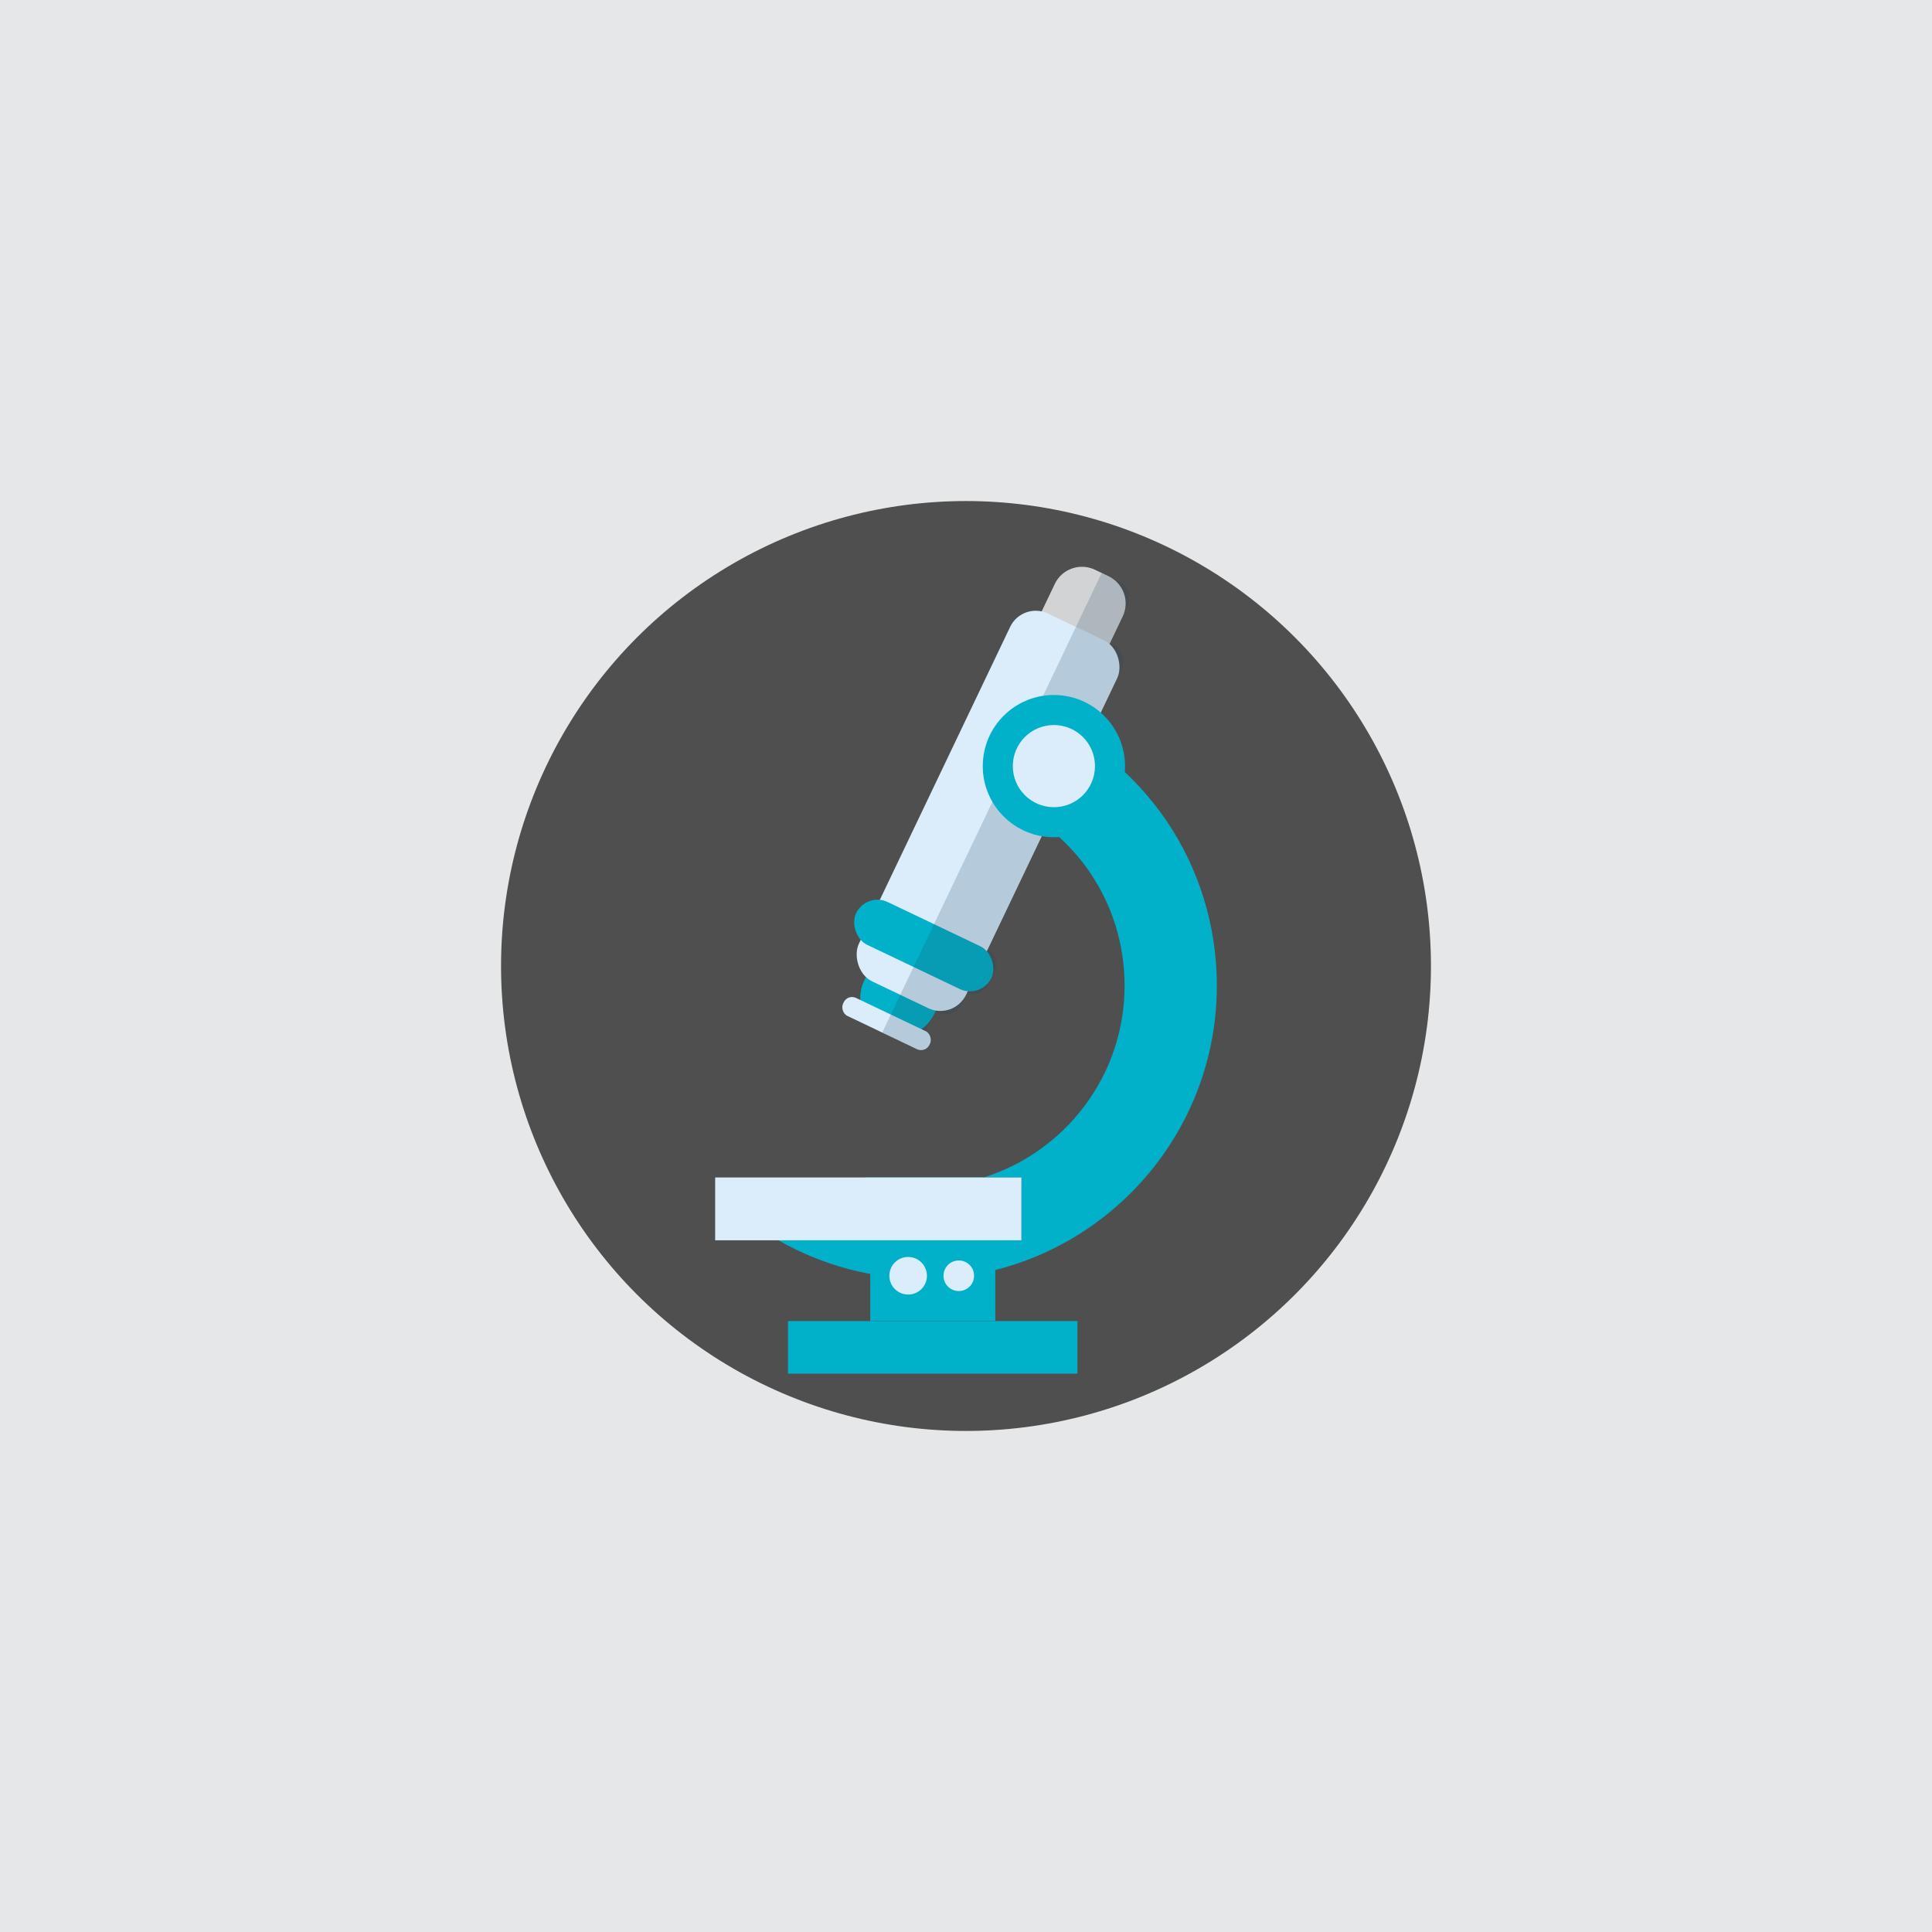 <?xml version="1.0" encoding="UTF-8"?>
<svg xmlns="http://www.w3.org/2000/svg" id="Layer_1" viewBox="0 0 182 182">
  <defs>
    <style>.cls-1{opacity:.2;}.cls-2{fill:#00b1c9;}.cls-3{fill:#1d4761;}.cls-4{fill:#4f4f4f;}.cls-5{fill:#d1d3d4;}.cls-6{fill:#e6e7e8;}.cls-7{fill:#dbecfa;}</style>
  </defs>
  <rect class="cls-6" width="182" height="182"></rect>
  <circle class="cls-4" cx="91" cy="91" r="43.8"></circle>
  <path class="cls-2" d="m92.65,110.92h-11.23c1.8.56,3.69.86,5.6.86s3.85-.3,5.63-.86Z"></path>
  <path class="cls-2" d="m97.15,67.16l-3.19,8.09c7.28,2.87,11.98,9.78,11.98,17.61,0,8.47-5.6,15.66-13.28,18.06h3.56v5.92h-22.89c4.15,2.38,8.88,3.63,13.69,3.63,15.23,0,27.61-12.39,27.61-27.61,0-11.42-6.86-21.51-17.49-25.7Z"></path>
  <path class="cls-5" d="m101.33,53.58h1.43c1.56,0,2.83,1.27,2.83,2.83v5.23h-7.09v-5.23c0-1.56,1.27-2.83,2.83-2.83Z" transform="translate(34.78 -38.34) rotate(25.52)"></path>
  <path class="cls-2" d="m80.93,90.76h7.31v3.19c0,2.02-1.64,3.65-3.65,3.65h0c-2.02,0-3.65-1.64-3.65-3.65v-3.19h0Z" transform="translate(48.83 -27.25) rotate(25.52)"></path>
  <rect class="cls-7" x="87.49" y="57.18" width="11.18" height="38.41" rx="2.67" ry="2.67" transform="translate(41.99 -32.65) rotate(25.52)"></rect>
  <rect class="cls-2" x="79.95" y="86.84" width="14.13" height="4.47" rx="2.24" ry="2.24" transform="translate(46.87 -28.8) rotate(25.52)"></rect>
  <rect class="cls-7" x="79.01" y="95.48" width="9.01" height="1.88" rx=".86" ry=".86" transform="translate(49.69 -26.57) rotate(25.52)"></rect>
  <g class="cls-1">
    <path class="cls-3" d="m93.03,89.46h0l12.64-26.47c.4-.84.05-1.85-.8-2.25l-.32-.15,1.69-3.53c.41-.86.05-1.88-.81-2.29l-1.65-.79-20.67,43.29,1.68.8,1.81.86c.32.15.7.02.85-.3l.26-.54c.15-.32.02-.7-.3-.85l-.19-.09.88-1.85.22.11c.84.4,1.85.05,2.25-.8l.53-1.11h0c.74.35,1.62.04,1.97-.7l.65-1.37c.35-.74.04-1.62-.7-1.97Z"></path>
  </g>
  <rect class="cls-7" x="67.37" y="110.92" width="28.85" height="5.92"></rect>
  <rect class="cls-2" x="81.98" y="119.49" width="11.78" height="4.95"></rect>
  <rect class="cls-2" x="74.23" y="124.45" width="27.27" height="4.95"></rect>
  <circle class="cls-2" cx="99.28" cy="72.17" r="6.7"></circle>
  <path class="cls-7" d="m95.41,72.17c0-2.14,1.73-3.87,3.87-3.87s3.87,1.73,3.87,3.87-1.73,3.87-3.87,3.87-3.87-1.73-3.87-3.87Z"></path>
  <path class="cls-7" d="m83.78,120.18c0-.98.79-1.77,1.77-1.77s1.77.79,1.77,1.77-.79,1.77-1.77,1.77-1.77-.79-1.77-1.77Z"></path>
  <path class="cls-7" d="m88.88,120.18c0-.79.64-1.44,1.44-1.44s1.44.64,1.44,1.44-.64,1.44-1.44,1.44-1.44-.64-1.44-1.44Z"></path>
</svg>
